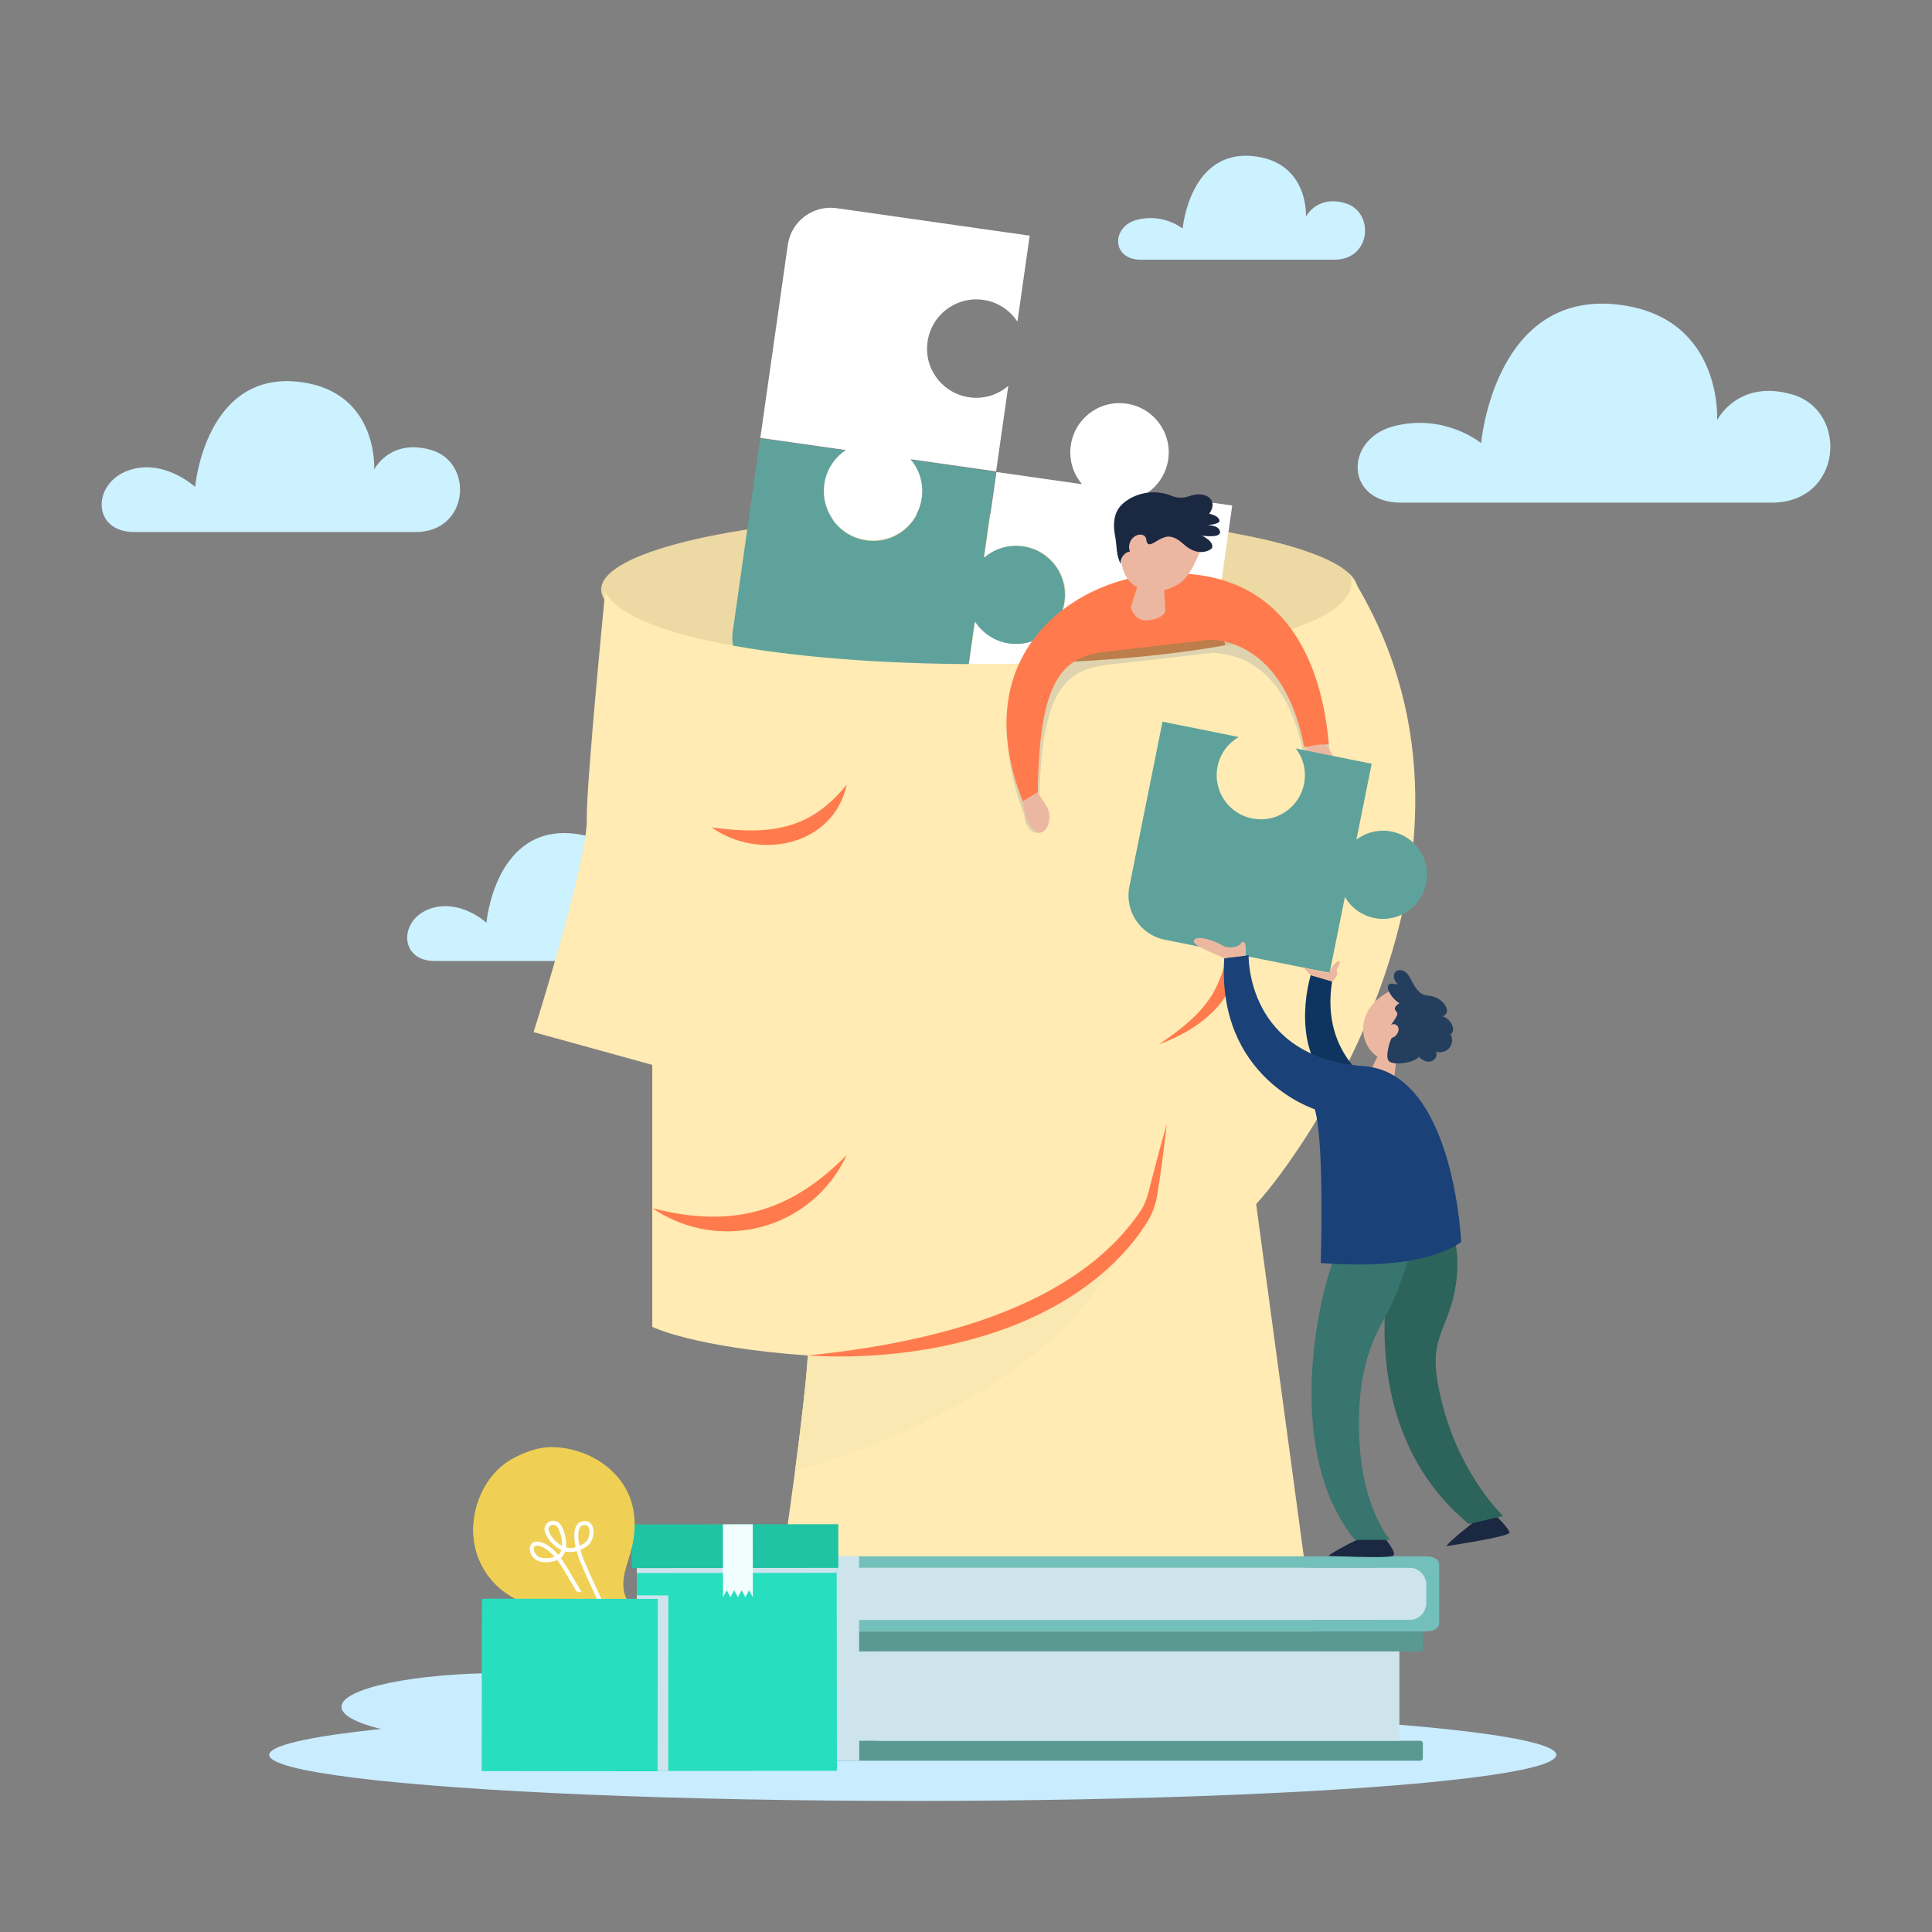 <svg xmlns="http://www.w3.org/2000/svg" xmlns:xlink="http://www.w3.org/1999/xlink" x="0px" y="0px" width="500px" height="500px" viewBox="0 0 500 500" xml:space="preserve"><rect x="0" y="0" width="500" height="500" fill="#808080" stroke="none"/><g id="BACKGROUND"></g><g id="OBJECTS">	<g>		<path fill="#CCF1FF" d="M107.56,137.69c0,0-61.85,0-72.83,0c-10.98,0-10.97-12.61-1.48-15.95c9.18-3.22,17.25,4.28,17.25,4.28   s2.65-30.69,27.72-27.09c19.77,2.84,18.62,22.57,18.62,22.57s4.07-8.12,14.73-5.05C122.69,119.65,121.49,137.69,107.56,137.69z"></path>		<path fill="#CCF1FF" d="M174.26,248.71c0,0-52.43,0-61.74,0s-9.3-10.69-1.25-13.52c7.78-2.73,14.62,3.62,14.62,3.62   s2.24-26.02,23.5-22.96c16.75,2.41,15.78,19.13,15.78,19.13s3.45-6.88,12.49-4.28C187.09,233.42,186.07,248.71,174.26,248.71z"></path>		<path fill="#CCF1FF" d="M345.36,67.21c0,0-42.59,0-50.16,0c-7.56,0-7.66-8.6-0.94-10.33c6.91-1.78,11.81,2.29,11.81,2.29   s1.82-21.14,19.09-18.66c13.61,1.96,12.82,15.54,12.82,15.54s2.8-5.59,10.14-3.48C355.78,54.79,354.95,67.21,345.36,67.21z"></path>		<path fill="#CCF1FF" d="M458.54,130.08c0,0-81.54,0-96.02,0c-14.48,0-14.66-16.46-1.81-19.78c13.22-3.41,22.6,4.38,22.6,4.38   s3.49-40.46,36.54-35.71c26.06,3.75,24.54,29.76,24.54,29.76s5.36-10.71,19.42-6.65C478.49,106.3,476.9,130.08,458.54,130.08z"></path>	</g>	<g>		<g>			<g>				<ellipse fill="#C9ECFF" cx="130.68" cy="441.73" rx="42.3" ry="8.77"></ellipse>				<ellipse fill="#C9ECFF" cx="236.22" cy="454.16" rx="166.55" ry="11.92"></ellipse>			</g>		</g>		<g>			<ellipse fill="#EDD9A4" cx="253.47" cy="152.56" rx="97.89" ry="19.69"></ellipse>			<g>				<path fill="#5FA29C" d="M238.07,131.26c1.47-4.54,0.31-9.07-2.43-12.28l22.12,3.15l-3.15,22.14c3.21-2.72,7.72-3.85,12.25-2.39     c4.91,1.59,8.45,6.18,8.71,11.33c0.41,8.3-6.73,14.49-14.52,13.38c-3.75-0.53-6.87-2.66-8.81-5.58l-3.15,22.14l-49.95-7.11     c-6.12-0.87-10.37-6.53-9.5-12.65l7.11-49.95l22.25,3.17c-2.95,1.94-5.1,5.08-5.63,8.85c-1.11,7.79,5.08,14.94,13.38,14.52     C231.9,139.73,236.48,136.18,238.07,131.26z"></path>				<path fill="#FFFFFF" d="M267.01,141.85c-4.54-1.47-9.07-0.31-12.28,2.43l3.15-22.12l22.14,3.15c-2.72-3.21-3.85-7.72-2.39-12.25     c1.59-4.91,6.18-8.45,11.33-8.71c8.3-0.41,14.49,6.73,13.38,14.52c-0.53,3.75-2.66,6.87-5.58,8.81l22.14,3.15l-7.11,49.95     c-0.87,6.12-6.53,10.37-12.65,9.5l-49.95-7.11l3.17-22.25c1.94,2.95,5.08,5.1,8.85,5.63c7.79,1.11,14.94-5.08,14.52-13.38     C275.47,148.02,271.93,143.43,267.01,141.85z"></path>				<path fill="#FFFFFF" d="M248.66,102.31c4.54,1.47,9.07,0.31,12.28-2.43L257.79,122l-22.14-3.15c2.72,3.21,3.85,7.72,2.39,12.25     c-1.59,4.91-6.18,8.45-11.33,8.71c-8.3,0.41-14.48-6.73-13.38-14.52c0.53-3.75,2.66-6.87,5.58-8.81l-22.14-3.15l7.11-49.95     c0.87-6.12,6.53-10.37,12.65-9.5l49.95,7.11l-3.17,22.25c-1.94-2.95-5.08-5.1-8.85-5.63c-7.79-1.11-14.94,5.08-14.52,13.38     C240.19,96.13,243.74,100.72,248.66,102.31z"></path>			</g>			<polygon fill="#D58136" points="274.84,168.05 278.03,180.18 318.9,175.96 315.31,158.22    "></polygon>			<g>				<g>					<path fill="#FFEBB3" d="M325.09,311.61l17.48,129.25H196.89c0,0,5.21-32.59,8.88-60.26c1.53-11.61,2.8-22.35,3.28-29.47      c0-0.11,0.02-0.21,0.02-0.32c-29.66-2.12-40.26-7.42-40.26-7.42v-67.8l-30.72-8.48c0,0,14.3-45.03,13.77-55.62      c0-10.06,4.76-58.36,4.76-58.36c13.74,26.71,201.74,24.56,192.83-4.47C394.16,219.59,336.94,298.9,325.09,311.61z"></path>					<g>						<path fill="#FF7B4D" d="M302.56,216.73c3.34-0.38,6.4-1.25,9.63-2.11c4.51-1.39,8.32-0.54,9.76,4.41       c1.78,6.71,1.5,13.6,0.9,20.42c-0.86,8.42-3.26,17.46-9.9,23.27c-3.73,3.44-8.35,5.82-13.03,7.57       c5.34-3.61,10.66-7.61,13.96-13.14c4.75-8.32,5.04-18.38,5.2-27.74C318.89,210.51,316.1,219.4,302.56,216.73L302.56,216.73z"></path>					</g>					<g>						<path fill="#FF7B4D" d="M184.18,214.14c14.54,1.92,25.29,1,34.96-11.12C215.73,218.95,196.41,222.84,184.18,214.14       L184.18,214.14z"></path>					</g>					<g>						<path fill="#FF7B4D" d="M168.82,312.67c20.33,5.29,35.61,1.22,50.32-13.77C210.21,318.2,186.32,324.55,168.82,312.67       L168.82,312.67z"></path>					</g>					<path fill="#F9E8B2" d="M291.5,320.89c-19.28,43.16-85.73,59.71-85.73,59.71c1.53-11.61,2.8-22.35,3.28-29.47      C251.03,350.71,277.64,332.57,291.5,320.89z"></path>					<g>						<path fill="#FF7B4D" d="M209.08,350.81c29.86-3.1,69.11-11.38,86.55-38.12c1.2-2.16,1.7-4.52,2.31-6.94       c1.29-4.94,2.56-9.89,4.02-14.8c-0.73,6.41-1.53,12.68-2.6,19.05c-0.53,2.61-1.66,5.31-3.23,7.42       c-0.66,0.92-1.55,2.36-2.28,3.21C274.91,344.88,238.4,352.6,209.08,350.81L209.08,350.81z"></path>					</g>				</g>			</g>		</g>		<g>			<g>				<g>					<path fill="#599992" d="M222.9,446.89c0,2,2.11,3.61,4.72,3.61h139.87c0.41,0,0.74,0.26,0.74,0.57v4.04      c0,0.31-0.33,0.57-0.74,0.57H213.56c-2.61,0-4.73-1.63-4.73-3.63v-26.21c0-2,2.11-3.61,4.73-3.61h153.92      c0.41,0,0.74,0.25,0.74,0.57v4.03c0,0.31-0.33,0.56-0.74,0.56H227.61c-2.6,0-4.72,1.63-4.72,3.63V446.89z"></path>					<path fill="#CDE4ED" d="M362.16,427.39H221.53c-2.74,0-4.97,2.22-4.97,4.97v13.18c0,2.74,2.22,4.97,4.97,4.97h140.63V427.39z"></path>					<g>						<rect x="216.56" y="442.58" fill="#CDE4ED" width="65.61" height="1.67"></rect>					</g>					<g>						<rect x="216.56" y="437.99" fill="#CDE4ED" width="107.98" height="1.67"></rect>					</g>					<g>						<rect x="216.56" y="433.79" fill="#CDE4ED" width="136.33" height="1.67"></rect>					</g>					<g>						<rect x="232.02" y="429.31" fill="#CDE4ED" width="108.22" height="1.67"></rect>					</g>					<g>						<rect x="305.9" y="442.58" fill="#CDE4ED" width="37.55" height="1.67"></rect>					</g>				</g>				<g>					<path fill="#72BFBB" d="M372.46,404.87v15.25c0,1.16-1.19,2.1-3.64,2.1h-157.7c-0.39,0-0.69-0.15-0.69-0.33v-2.34      c0-0.18,0.31-0.33,0.69-0.33h144.55c2.44,0,4.41-0.94,4.41-2.1v-9.24c0-1.17-1.97-2.11-4.41-2.11H211.13      c-0.39,0-0.69-0.15-0.69-0.33v-2.34c0-0.18,0.31-0.33,0.69-0.33h157.7C371.27,402.76,372.46,403.71,372.46,404.87z"></path>					<path fill="#CDE4ED" d="M369.08,409.98v5.02c0,0.28-0.03,0.57-0.09,0.84c-0.39,1.92-2.08,3.38-4.11,3.38H216.11v-13.46h148.76      c2,0,3.68,1.41,4.09,3.3C369.04,409.36,369.08,409.66,369.08,409.98z"></path>					<g>						<rect x="306.3" y="409.07" fill="#CDE4ED" width="62.78" height="1.67"></rect>					</g>					<g>						<rect x="265.76" y="411.73" fill="#CDE4ED" width="103.32" height="1.67"></rect>					</g>					<g>						<rect x="224.97" y="414.18" fill="#CDE4ED" width="144.11" height="1.67"></rect>					</g>					<g>						<rect x="237.09" y="416.78" fill="#CDE4ED" width="117.2" height="1.67"></rect>					</g>					<g>						<rect x="234.02" y="409.07" fill="#CDE4ED" width="49.58" height="1.67"></rect>					</g>				</g>			</g>			<g>				<g>					<g>						<polygon fill="#A1815D" points="191.67,394.49 191.69,413.35 190.72,411.54 189.76,413.35 188.79,411.54 187.83,413.35        186.86,411.54 185.89,413.35 184.93,411.54 183.97,413.36 183.95,394.49       "></polygon>					</g>					<g>						<path fill="#CDE4ED" d="M222.38,455.67h-8.82c-2.61,0-4.73-1.63-4.73-3.63v-26.21c0-2,2.11-3.61,4.73-3.61h-2.43       c-0.39,0-0.69-0.15-0.69-0.33v-2.34c0-0.18,0.31-0.33,0.69-0.33h4.98v-13.46h-4.98c-0.39,0-0.69-0.15-0.69-0.33v-2.34       c0-0.18,0.31-0.33,0.69-0.33h11.18v3l0.02,13.46v3l0.01,5.16v8.08l0.01,2.52v6.25l0.01,6.26L222.38,455.67z"></path>						<polygon fill="#27DEBF" points="216.6,458.28 172.95,458.32 164.86,458.33 164.81,412.88 164.79,395.8 216.52,395.74              "></polygon>													<rect x="164.8" y="395.77" transform="matrix(1 -1.114837e-03 1.114837e-03 1 -0.447 0.213)" fill="#CDE4ED" width="51.73" height="11.31"></rect>													<rect x="163.51" y="394.49" transform="matrix(1 -1.137807e-03 1.137807e-03 1 -0.455 0.217)" fill="#20C4A4" width="53.44" height="11.31"></rect>						<polygon fill="#F0FFFE" points="194.81,394.48 194.83,413.34 193.86,411.53 192.9,413.35 191.93,411.53 190.97,413.35        190,411.54 189.03,413.35 188.07,411.54 187.11,413.35 187.09,394.49       "></polygon>					</g>				</g>				<g>					<g>						<polygon fill="#CDE4ED" points="172.97,412.89 172.95,458.32 164.86,458.33 164.81,412.88       "></polygon>					</g>					<g>						<g>							<g>								<path fill="#F0D054" d="M122.86,391.89c1.1-5.84,4.44-11.36,9.73-14.32c3.06-1.71,6.53-3.05,10.08-3.06         c3.1-0.01,6.21,0.68,9.06,1.87c4.91,2.07,9.17,5.91,11.16,10.85c1.67,4.12,1.66,8.73,0.69,13.02         c-0.95,4.18-3.3,8.48-1.75,12.84c0.44,1.25,1.72,2.61,1.34,4c-0.46,1.66-2.36,2.19-3.7,2.89c-1.6,0.84-3.19,1.69-4.78,2.53         c-1.14,0.61-2.79,1.9-4.18,1.38c-1.37-0.45-1.8-2.27-2.6-3.32c-2.1-2.78-5.78-3.97-9.02-4.78c-3.72-0.93-7.1-2.47-9.95-5.09         C123.66,405.85,121.54,398.88,122.86,391.89z"></path>							</g>							<path fill="none" stroke="#FFFFFF" stroke-width="1.043" stroke-miterlimit="10" d="M158.74,421.41        c0,0-5.32-10.84-7.63-16.32c-0.61-1.45-1.27-2.93-1.74-5.41c-0.3-1.6-0.69-5.12,1.59-5.49c2.69-0.44,2.44,3.47,1.32,4.89        c-0.92,1.17-3.28,2.13-4.79,2.07c-2.66-0.11-5.07-2.46-5.93-4.74c-0.66-1.74,1.47-3.04,2.79-1.87        c1.26,1.11,2.85,6.8,0.25,8.39c-1.37,0.83-3.05,1.03-4.62,0.71c-2.82-0.58-3.48-5.23,0.12-3.94        c2.56,0.92,4.63,3.65,5.98,5.87c3.69,6.1,6.41,10.98,9.98,17.14"></path>															<rect x="151.45" y="421" transform="matrix(-0.881 0.473 -0.473 -0.881 495.938 718.402)" fill="#649DE1" width="12.23" height="1.21"></rect>							<path fill="#87C0EC" d="M153.82,429.05c0.07-0.32-0.14-0.68-0.45-0.79l-0.11-0.04c-0.31-0.1-0.51-0.45-0.45-0.77l0.04-0.2        c0.06-0.34-0.16-0.7-0.49-0.79c-0.32-0.08-0.54-0.44-0.49-0.77l0.08-0.54c0.03-0.2,0.15-0.37,0.33-0.46l10.71-5.75        c0.18-0.09,0.38-0.1,0.57-0.02l0.5,0.23c0.3,0.14,0.48,0.52,0.37,0.83c-0.11,0.32,0.07,0.7,0.39,0.84l0.18,0.08        c0.3,0.13,0.48,0.49,0.4,0.8l-0.03,0.11c-0.08,0.32,0.1,0.69,0.41,0.81l0.14,0.06c0.31,0.13,0.5,0.51,0.41,0.83l-0.02,0.07        c-0.11,0.35-0.33,0.63-0.62,0.79l-10.34,5.56c-0.3,0.16-0.65,0.19-1,0.08l-0.07-0.02c-0.32-0.1-0.53-0.46-0.47-0.79        L153.82,429.05z"></path>							<g>								<g>									<path fill="#649DE1" d="M152.86,426.34c-0.02-0.02-0.04-0.04-0.05-0.06c-0.05-0.1-0.01-0.22,0.08-0.27l4.99-2.68          c0.1-0.05,0.22-0.01,0.27,0.08c0.05,0.1,0.01,0.22-0.08,0.27l-4.99,2.68C153,426.39,152.92,426.38,152.86,426.34z"></path>								</g>								<g>									<path fill="#649DE1" d="M160.07,422.46c-0.02-0.02-0.04-0.04-0.05-0.06c-0.05-0.1-0.01-0.22,0.08-0.27l2.77-1.49          c0.1-0.05,0.22-0.02,0.27,0.08c0.05,0.1,0.01,0.22-0.08,0.27l-2.77,1.49C160.21,422.52,160.13,422.51,160.07,422.46z"></path>								</g>								<g>									<path fill="#649DE1" d="M156.98,425.69c-0.02-0.02-0.04-0.04-0.05-0.06c-0.05-0.1-0.01-0.22,0.08-0.27l7.23-3.89          c0.1-0.05,0.22-0.01,0.27,0.08c0.05,0.1,0.01,0.22-0.08,0.27l-7.23,3.89C157.13,425.75,157.05,425.74,156.98,425.69z"></path>								</g>								<g>									<path fill="#649DE1" d="M153.5,427.57c-0.02-0.02-0.04-0.04-0.05-0.06c-0.05-0.1-0.01-0.22,0.08-0.27l2.13-1.15          c0.1-0.05,0.22-0.01,0.27,0.08c0.05,0.1,0.01,0.22-0.08,0.27l-2.13,1.15C153.64,427.63,153.56,427.62,153.5,427.57z"></path>								</g>								<g>									<path fill="#649DE1" d="M160.28,425.5c-0.02-0.02-0.04-0.04-0.05-0.06c-0.05-0.1-0.01-0.22,0.08-0.27l3.87-2.08          c0.1-0.05,0.22-0.01,0.27,0.08c0.05,0.1,0.01,0.22-0.08,0.27l-3.87,2.08C160.43,425.55,160.34,425.54,160.28,425.5z"></path>								</g>								<g>									<path fill="#649DE1" d="M156.2,427.69c-0.02-0.02-0.04-0.04-0.05-0.06c-0.05-0.1-0.01-0.22,0.08-0.27l1.55-0.84          c0.1-0.05,0.22-0.02,0.27,0.08c0.05,0.1,0.01,0.22-0.08,0.27l-1.55,0.84C156.34,427.75,156.26,427.74,156.2,427.69z"></path>								</g>								<g>									<path fill="#649DE1" d="M158.82,423.13c-0.02-0.02-0.04-0.04-0.05-0.06c-0.05-0.1-0.01-0.22,0.08-0.27l0.56-0.3          c0.1-0.05,0.22-0.01,0.27,0.08c0.05,0.1,0.01,0.22-0.08,0.27l-0.56,0.3C158.96,423.19,158.88,423.18,158.82,423.13z"></path>								</g>							</g>							<g>								<path fill="#F0D054" d="M122.86,391.89c1.1-5.84,4.44-11.36,9.73-14.32c0.6-0.34,1.22-0.66,1.86-0.96         c-8.27,5.12-11.68,16.53-6.6,25.32c4.27,7.39,10.82,10.78,20.18,9.98c1.96-0.17,3.66,0.27,4.89,1.95         c1.14,1.56,1.52,3.54,2.77,5.03c0.19,0.23,0.41,0.44,0.69,0.53c0.26,0.09,0.54,0.06,0.81,0.01         c2.23-0.34,4.28-1.35,6.04-2.77c-0.01,0.14-0.03,0.27-0.06,0.41c-0.46,1.66-2.36,2.19-3.7,2.89         c-1.6,0.84-3.19,1.69-4.78,2.53c-1.14,0.61-2.79,1.9-4.18,1.38c-1.37-0.45-1.8-2.27-2.6-3.32c-2.1-2.78-5.78-3.97-9.02-4.78         c-3.72-0.93-7.1-2.47-9.95-5.09C123.66,405.85,121.54,398.88,122.86,391.89z"></path>							</g>						</g>					</g>					<g>													<rect x="125.15" y="413.31" transform="matrix(1.136506e-03 -1 1 1.136506e-03 -288.791 583.035)" fill="#27DEBF" width="44.61" height="45.53"></rect>					</g>				</g>			</g>		</g>	</g>	<g>		<path opacity="0.2" fill="#5E749C" d="M299.81,151.96c-21.72,1.6-49.69,20.94-34.74,58.85c0.14,3.33,2.39,5.47,4.42,4.59   c2.03-0.88-0.53-6.94-0.53-6.94c0.33-29.48,6.5-35.26,17.95-36.44l26.81-3.07c6.74,0.23,19.31,3.51,23.73,26.58l6.82,0.48   C342.9,179.15,335.43,149.33,299.81,151.96z"></path>		<path fill="#FF7B4D" d="M299.43,148.56c-21.72,1.6-49.69,20.94-34.74,58.85l3.89-2.35c0.33-29.48,6.5-35.26,17.95-36.44   l26.81-3.07c6.74,0.23,19.77,4.72,24.19,27.79l6.35-0.73C342.52,175.75,335.05,145.93,299.43,148.56z"></path>		<path fill="#ECB7A1" d="M295.07,149.69l-2.42,7.42c0,0,0.83,3.93,4.72,3.41c3.89-0.52,4.21-2.38,4.21-2.38l-0.4-8.16   L295.07,149.69z"></path>		<path fill="#ECB7A1" d="M310.92,141.95c-2.93,6.88-4.33,9.08-9.01,10.59c-6.06,1.96-13.48-1.44-11.41-12.11   c1.69-8.7,5.82-7.85,9.77-7.97C304.22,132.33,314.09,134.51,310.92,141.95z"></path>		<path fill="#1B2841" d="M295.8,138.48c-1.03-0.4-2.23,0.17-2.9,1.05c-0.68,0.9-0.92,2.17-0.47,3.21c-1.5,0.19-2.65,1.81-2.34,3.28   c-1.29-2.27-1.02-4.82-1.49-7.24c-0.48-2.42-0.51-5.11,0.87-7.16c0.56-0.84,1.33-1.53,2.17-2.1c3.17-2.17,7.4-2.71,11.01-1.4   c0.75,0.27,2.65,1.19,5.06,0.31c4.6-1.67,7.72,1.21,5.22,4.52c0.95,0.23,1.99,0.52,2.51,1.35c0.13,0.21,0.22,0.49,0.1,0.71   c-0.08,0.15-0.25,0.24-0.4,0.32c-0.77,0.36-1.62,0.52-2.46,0.48c0.35,0.24,2.11,0.14,2.76,1.1c1.71,2.56-4.02,1.81-4.9,1.64   c0.99,0.07,3.77,1.82,3.11,3.31c-0.13,0.29-3.35,2.68-7.43-1.11c-0.95-0.88-2.1-1.67-3.38-1.86c-1.01-0.15-1.99,0.33-2.89,0.79   c-0.66,0.34-2.3,1.61-2.88,1.03C296.39,140.07,296.98,138.91,295.8,138.48z"></path>		<path fill="#ECB7A1" d="M338.22,193.27c-0.59,3.41-1.52,3.84-0.3,4.24c1.22,0.39,1.95-1.56,1.95-1.56l5.48,0.46   c0,0-1.6-3.35-2.49-3.67C341.97,192.41,338.22,193.27,338.22,193.27z"></path>		<path fill="#ECB7A1" d="M268.58,205.06c0.9,1.66,1.09,1.65,2.3,3.63c2.32,3.79-1.35,10.6-4.83,4c-0.96-1.81-1.36-5.28-1.36-5.28   L268.58,205.06z"></path>	</g>	<path fill="#5FA29C" d="M336.92,204.81c1.54-3.99,0.74-8.1-1.55-11.1l19.62,3.94l-3.95,19.64c3.01-2.26,7.1-3.05,11.08-1.51  c4.31,1.68,7.24,5.96,7.21,10.58c-0.05,7.44-6.76,12.61-13.67,11.22c-3.33-0.67-6.01-2.73-7.6-5.44l-3.95,19.64l-42.67-8.58  c-6.33-1.27-10.43-7.43-9.16-13.76l8.58-42.67l19.73,3.97c-2.74,1.58-4.82,4.28-5.49,7.63c-1.39,6.91,3.78,13.62,11.22,13.67  C330.96,212.07,335.24,209.13,336.92,204.81z"></path>	<g>		<polygon fill="#ECB7A1" points="357.32,271.76 354.9,276.64 360.82,279.06 361.45,273.45   "></polygon>		<path fill="#ECB7A1" d="M360.9,255.9c-13.44,5.85-7.93,20.03,0.25,18.36c3.98-0.81,6-13.63,6-13.63L360.9,255.9z"></path>		<path fill="#243F5E" d="M365.36,253.88c-0.44-0.82-0.86-1.7-1.59-2.28c-0.73-0.59-1.88-0.77-2.57-0.13   c-0.9,0.84-0.37,2.41,0.54,3.24c-0.79,0.1-1.72-0.45-2.3,0.09c-0.44,0.41-0.29,1.14-0.04,1.68c0.59,1.28,1.56,2.39,2.75,3.16   c-0.68,0.39-1.47,1.14-1.06,1.8c0.11,0.19,0.3,0.31,0.41,0.5c0.26,0.43,0.01,0.99-0.25,1.42c-0.42,0.7-0.88,1.38-1.37,2.04   c0.46-0.63,1.59-0.37,1.93,0.33c0.34,0.71,0.04,1.58-0.48,2.16c-0.29,0.32-0.66,0.59-1.08,0.69c-0.37,0.09-2,5.12-0.73,6.11   c1.57,1.22,6.91,0.16,7.68-1.22c0.77,0.84,1.9,1.47,3.02,1.25c1.12-0.22,1.97-1.6,1.37-2.57c1.21,0.45,2.68,0.05,3.5-0.94   c0.82-0.99,0.95-2.51,0.29-3.61c0.66-0.2,0.79-1.09,0.62-1.76c-0.34-1.35-1.44-2.48-2.78-2.86c0.68,0.01,1.22-0.67,1.25-1.35   c0.03-0.68-0.32-1.32-0.75-1.85c-1.26-1.56-2.76-1.97-4.62-2.21C367.23,257.35,366.2,255.43,365.36,253.88z"></path>		<path fill="#1B2841" d="M352.77,397.72c0,0-7.86,3.77-8.92,4.95c0,0,15.47,0.7,16.68-0.03c1.21-0.73-2.48-4.93-2.48-4.93   L352.77,397.72z"></path>		<path fill="#1B2841" d="M382.02,393.45c0,0-6.91,5.32-7.7,6.69c0,0,16.31-2.42,16.31-3.49s-3.44-4.31-3.44-4.31L382.02,393.45z"></path>		<path fill="#2C635B" d="M360.37,324.83c-0.29,1.6-11.05,44.09,19.74,69.57l8.92-2.05c0,0-10.38-9.74-15.28-27.26   c-4.63-16.57-0.95-18.2,1.82-27.33c3.07-10.1,0.79-17.44,0.79-17.44L360.37,324.83z"></path>		<path fill="#37756E" d="M345.65,324.7c-4.88,11.67-13.27,51.43,5,73.83l9.12-0.02c0,0-7.19-7.88-7.99-26.15   c-0.8-18.27,3.84-26.3,7.12-32.33c3.28-6.03,6.31-16.28,6.31-16.28L345.65,324.7z"></path>		<path fill="#0F3460" d="M339.21,252.36c-2.42,8.55-3.22,24.33,8.92,30.69l8.13-1.98c0,0-14.65-7.68-11.51-27.09L339.21,252.36z"></path>		<path fill="#1A4178" d="M316.83,247.98l6.31-0.78c0,0-0.76,26.49,29.83,28.72c23.35,1.7,25.18,45.52,25.18,45.52   c-7.53,5.07-20.16,6.6-36.35,5.44c0,0,1.04-31.26-1.54-39.82C340.26,287.07,314.85,279.07,316.83,247.98z"></path>		<path fill="#ECB7A1" d="M309.12,243.18c-1.07,1.24,3.39,2.81,7.71,4.81l5.54-0.68c0,0,0.06-1.11,0-2.26   c-0.07-1.15-0.65-1.81-1.3-0.82c-0.66,0.99-3.46,1.32-4.77,0.42C314.96,243.74,310.19,241.94,309.12,243.18z"></path>		<path fill="#ECB7A1" d="M339.21,252.36c-2.03-1.99-1.49-1.87-1.49-1.87l6.19,1.4c0,0,1.36-3.02,2.51-3.1   c1.15-0.08-0.87,2.08-0.41,2.88c0.46,0.8-1.27,2.32-1.27,2.32L339.21,252.36z"></path>	</g></g></svg>